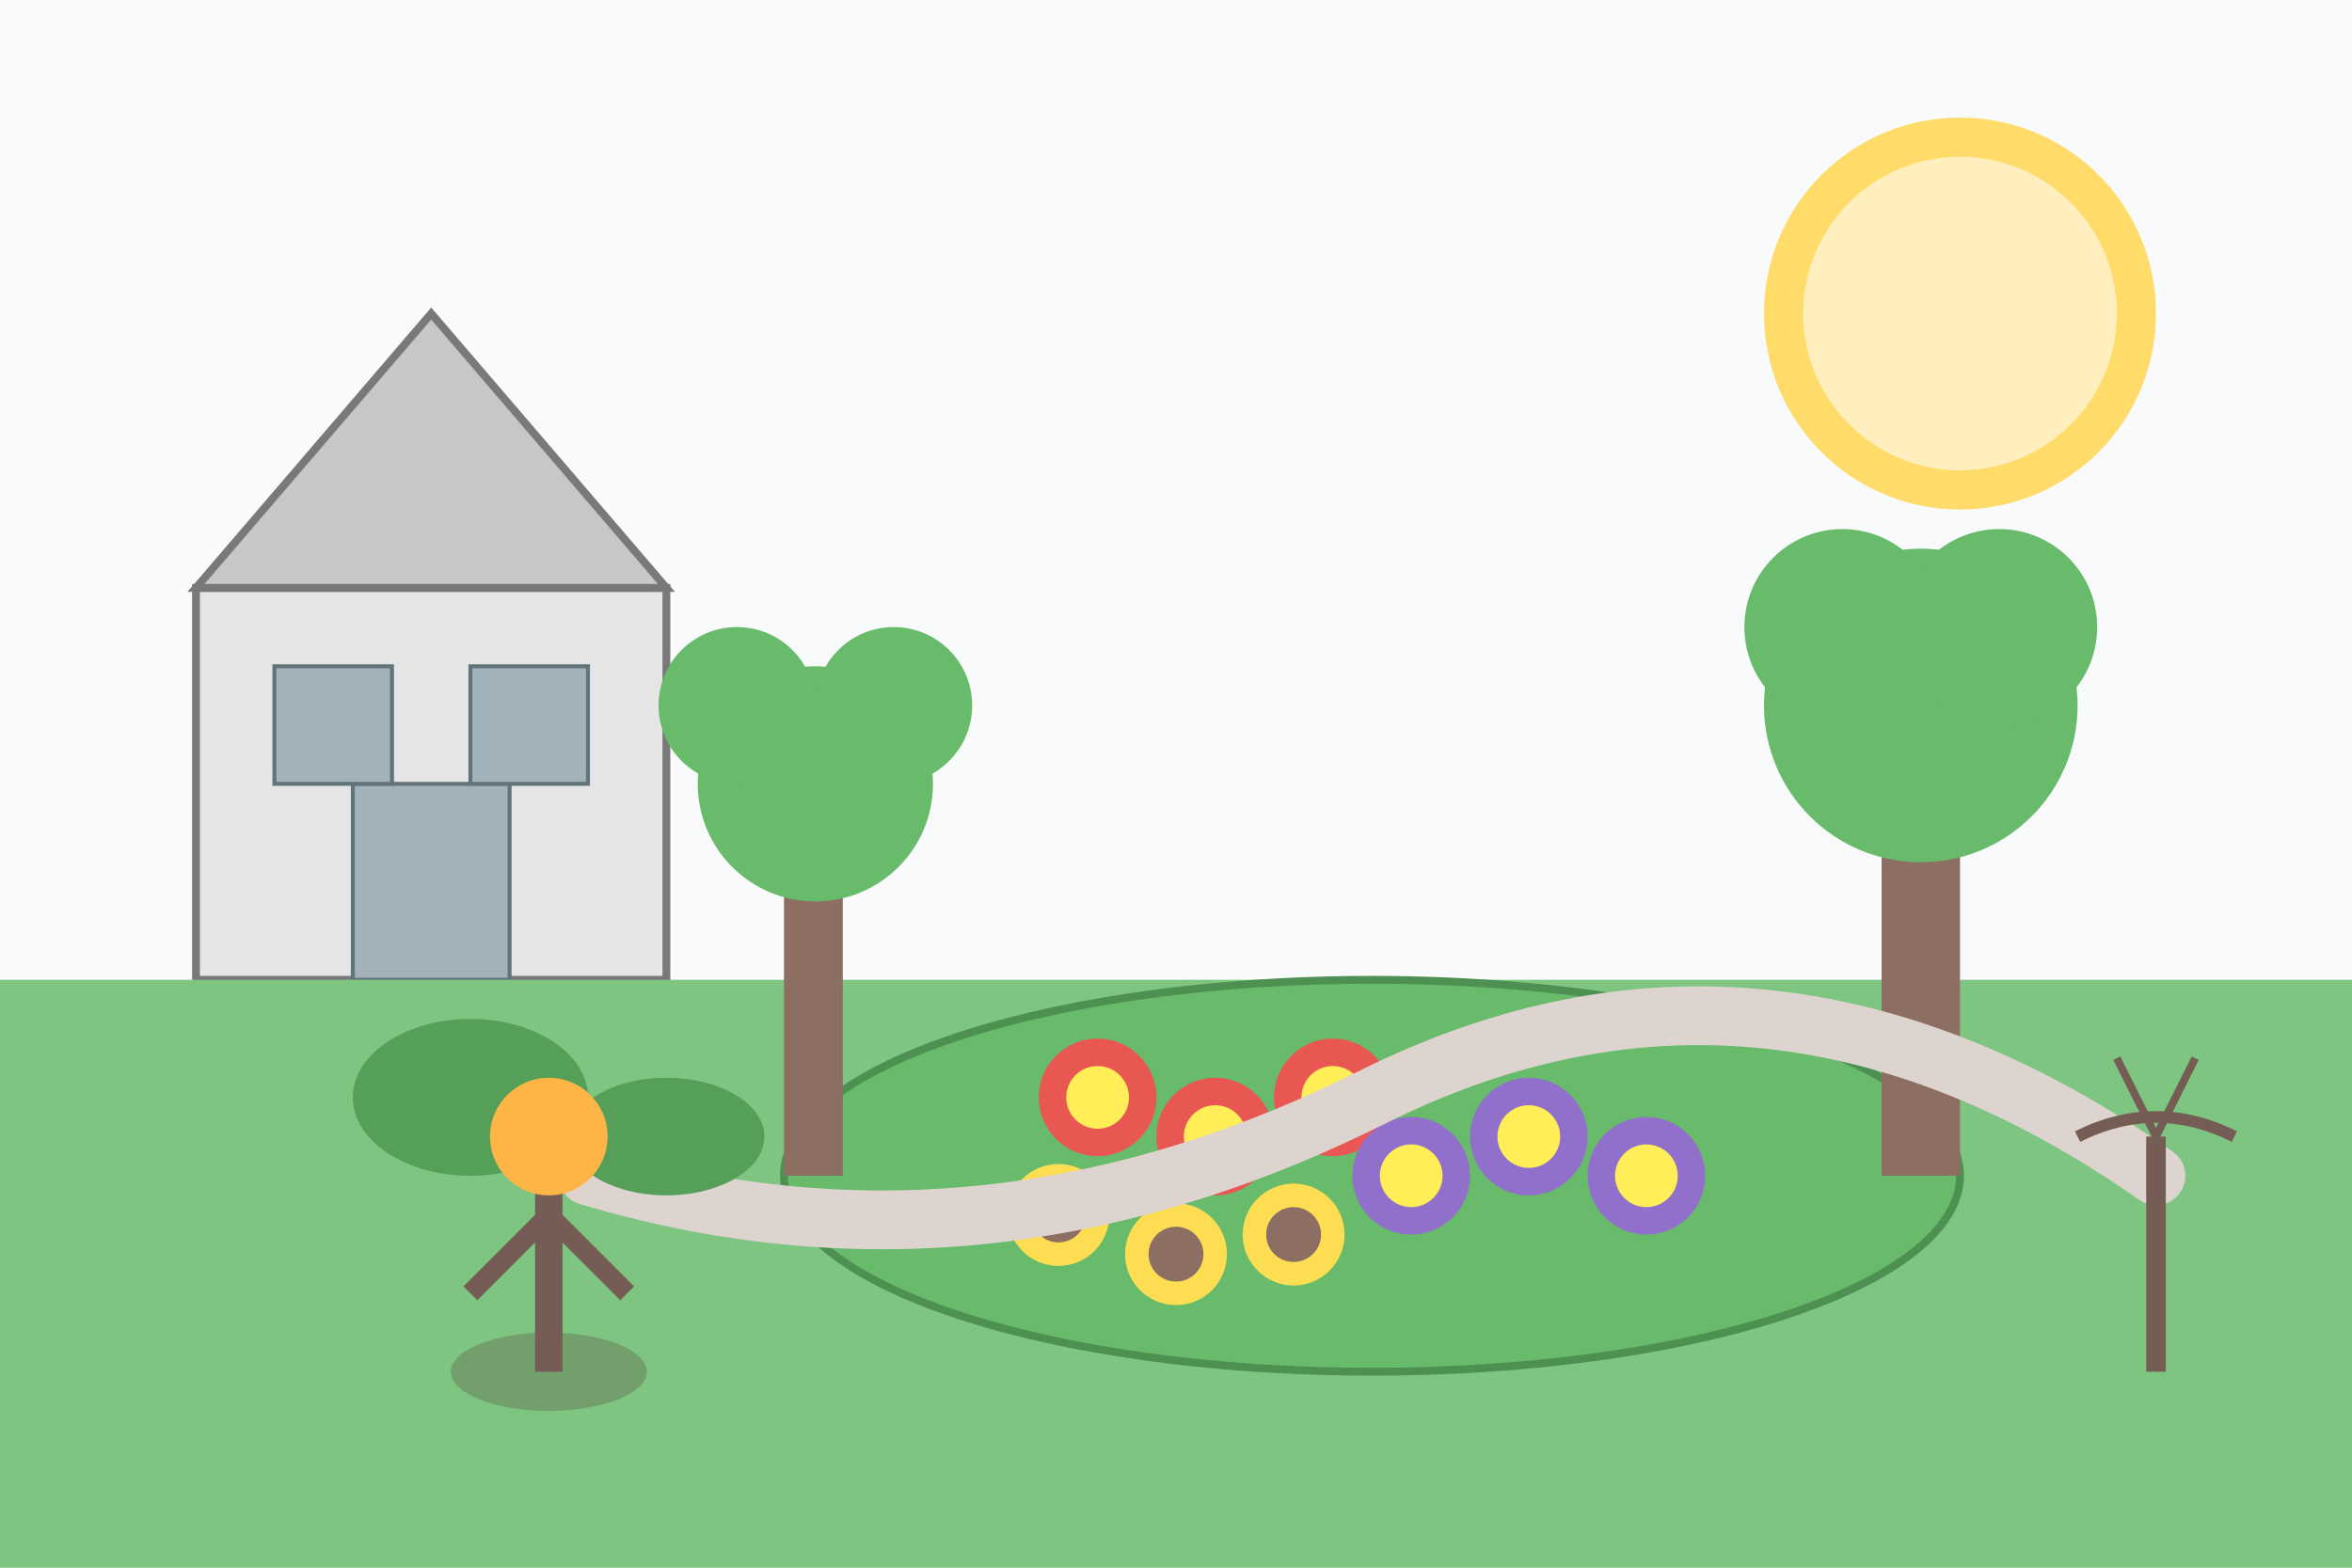 <svg xmlns="http://www.w3.org/2000/svg" width="600" height="400" viewBox="0 0 600 400">
  <!-- Background with gradient -->
  <rect width="600" height="400" fill="#f8f9fa" />
  
  <!-- Sun -->
  <circle cx="500" cy="80" r="50" fill="#FFD54F" />
  <circle cx="500" cy="80" r="40" fill="#FFECB3" />
  
  <!-- House on the left -->
  <rect x="50" y="150" width="120" height="100" fill="#E0E0E0" stroke="#616161" stroke-width="2" />
  <polygon points="50,150 110,80 170,150" fill="#BDBDBD" stroke="#616161" stroke-width="2" />
  <rect x="90" y="200" width="40" height="50" fill="#90A4AE" stroke="#455A64" stroke-width="1" />
  <rect x="70" y="170" width="30" height="30" fill="#90A4AE" stroke="#455A64" stroke-width="1" />
  <rect x="120" y="170" width="30" height="30" fill="#90A4AE" stroke="#455A64" stroke-width="1" />
  
  <!-- Garden landscape -->
  <!-- Lawn -->
  <rect x="0" y="250" width="600" height="150" fill="#66BB6A" />
  
  <!-- Flower beds -->
  <ellipse cx="350" cy="300" rx="150" ry="50" fill="#4CAF50" stroke="#2E7D32" stroke-width="2" />
  
  <!-- Flowers -->
  <!-- Red flowers -->
  <circle cx="280" cy="280" r="15" fill="#E53935" />
  <circle cx="280" cy="280" r="8" fill="#FFEB3B" />
  
  <circle cx="310" cy="290" r="15" fill="#E53935" />
  <circle cx="310" cy="290" r="8" fill="#FFEB3B" />
  
  <circle cx="340" cy="280" r="15" fill="#E53935" />
  <circle cx="340" cy="280" r="8" fill="#FFEB3B" />
  
  <!-- Purple flowers -->
  <circle cx="360" cy="300" r="15" fill="#7E57C2" />
  <circle cx="360" cy="300" r="8" fill="#FFEB3B" />
  
  <circle cx="390" cy="290" r="15" fill="#7E57C2" />
  <circle cx="390" cy="290" r="8" fill="#FFEB3B" />
  
  <circle cx="420" cy="300" r="15" fill="#7E57C2" />
  <circle cx="420" cy="300" r="8" fill="#FFEB3B" />
  
  <!-- Yellow flowers -->
  <circle cx="270" cy="310" r="13" fill="#FDD835" />
  <circle cx="270" cy="310" r="7" fill="#795548" />
  
  <circle cx="300" cy="320" r="13" fill="#FDD835" />
  <circle cx="300" cy="320" r="7" fill="#795548" />
  
  <circle cx="330" cy="315" r="13" fill="#FDD835" />
  <circle cx="330" cy="315" r="7" fill="#795548" />
  
  <!-- Trees -->
  <rect x="480" y="200" width="20" height="100" fill="#795548" />
  <circle cx="490" cy="180" r="40" fill="#4CAF50" />
  <circle cx="470" cy="160" r="25" fill="#4CAF50" />
  <circle cx="510" cy="160" r="25" fill="#4CAF50" />
  
  <rect x="200" y="220" width="15" height="80" fill="#795548" />
  <circle cx="208" cy="200" r="30" fill="#4CAF50" />
  <circle cx="188" cy="180" r="20" fill="#4CAF50" />
  <circle cx="228" cy="180" r="20" fill="#4CAF50" />
  
  <!-- Garden path -->
  <path d="M150,300 Q250,330 350,280 T550,300" fill="none" stroke="#D7CCC8" stroke-width="15" stroke-linecap="round" />
  
  <!-- Bushes -->
  <ellipse cx="120" cy="280" rx="30" ry="20" fill="#388E3C" />
  <ellipse cx="170" cy="290" rx="25" ry="15" fill="#388E3C" />
  
  <!-- Gardening tools in the corner -->
  <line x1="550" y1="350" x2="550" y2="290" stroke="#5D4037" stroke-width="5" />
  <path d="M530,290 Q550,280 570,290" fill="none" stroke="#5D4037" stroke-width="3" />
  <path d="M550,290 L540,270" stroke="#5D4037" stroke-width="2" />
  <path d="M550,290 L560,270" stroke="#5D4037" stroke-width="2" />
  
  <!-- Person gardening silhouette -->
  <ellipse cx="140" cy="350" rx="25" ry="10" fill="#3E2723" opacity="0.3" />
  <path d="M140,350 L140,300" stroke="#5D4037" stroke-width="7" />
  <circle cx="140" cy="290" r="15" fill="#FFA726" />
  <line x1="140" y1="310" x2="120" y2="330" stroke="#5D4037" stroke-width="5" />
  <line x1="140" y1="310" x2="160" y2="330" stroke="#5D4037" stroke-width="5" />
  
  <!-- Overlay with transparency for text clarity -->
  <rect x="0" y="0" width="600" height="400" fill="white" opacity="0.15" />
</svg>
